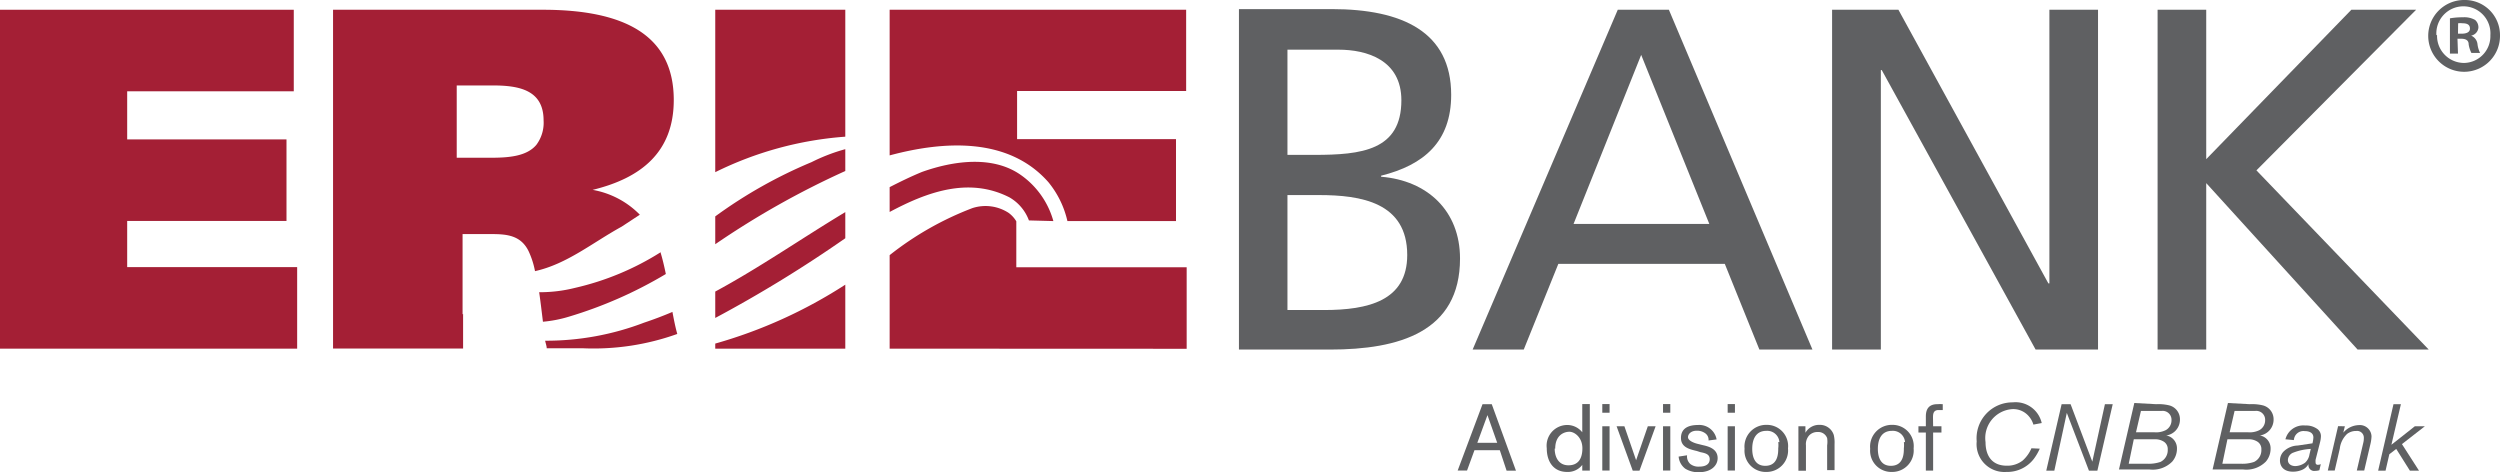 <svg xmlns="http://www.w3.org/2000/svg" xmlns:xlink="http://www.w3.org/1999/xlink" viewBox="0 0 192.24 36.3"><defs><style>.cls-1{fill:none;}.cls-2,.cls-4{fill:#a41f35;}.cls-3{clip-path:url(#clip-path);}.cls-4,.cls-5{fill-rule:evenodd;}.cls-5,.cls-6{fill:#5f6062;}</style><clipPath id="clip-path" transform="translate(0 0)"><rect class="cls-1" width="192.24" height="36.3"/></clipPath></defs><title>Erie_logo2</title><g id="Layer_2" data-name="Layer 2"><g id="Layer_1-2" data-name="Layer 1"><polygon class="cls-2" points="0 0.75 0 26.81 22.85 26.81 22.85 20.54 9.78 20.54 9.78 16.99 22.03 16.99 22.03 10.72 9.78 10.72 9.78 7.02 22.59 7.02 22.59 0.75 0 0.75"/><g class="cls-3"><path class="cls-4" d="M65,21.88v4.93H55v-.39a36.87,36.87,0,0,0,10-4.53m0-5.57v2a99.23,99.23,0,0,1-10,6.13V22.42c3.41-1.84,6.66-4.1,10-6.11m0-4.8v1.64a65.08,65.08,0,0,0-10,5.63V16.64a36.14,36.14,0,0,1,7.4-4.17,14.19,14.19,0,0,1,2.6-1M55,.75H65v9.76a26.92,26.92,0,0,0-10,2.73Z" transform="translate(0 0)"/><path class="cls-2" d="M68.41,12V.75H91.21V7h-13v3.7H90.43V17H82.08A7.24,7.24,0,0,0,80.61,14c-3.06-3.46-8-3.18-12.2-2.05m10.71,5a3.41,3.41,0,0,0-1.51-1.78c-3.12-1.58-6.32-.41-9.2,1.13V14.39c.82-.42,1.64-.82,2.49-1.17,2.36-.84,5.41-1.3,7.59.23A6.43,6.43,0,0,1,81,17ZM68.41,26.81V19.62A24,24,0,0,1,74.78,16a3.26,3.26,0,0,1,2.78.37,2.19,2.19,0,0,1,.59.65l0,2.4v1.13H91.25v6.27Z" transform="translate(0 0)"/><path class="cls-2" d="M51.71,24c.11.58.22,1.15.37,1.68a19.06,19.06,0,0,1-7.27,1.1l-2.77,0c0-.17-.08-.37-.12-.58a21.1,21.1,0,0,0,7.61-1.39q1.11-.37,2.19-.83m-.94-4.61c.17.55.3,1.12.42,1.7a32.91,32.91,0,0,1-7.45,3.28,9.73,9.73,0,0,1-2,.39c-.09-.73-.18-1.51-.29-2.27a11,11,0,0,0,2.74-.33,21.11,21.11,0,0,0,6.61-2.75m-15.2,4.74v2.67h-10V.75H41.73C48,.75,51.81,2.69,51.81,7.69c0,4-2.5,6-6.24,6.91a6.7,6.7,0,0,1,3.63,1.91l-1.4.92c-2.21,1.21-4.19,2.87-6.66,3.42a6.41,6.41,0,0,0-.5-1.55C40.05,18.11,39,18,37.81,18H35.57v6.18ZM35.12,6.57v5.56h2.61c1.4,0,2.78-.11,3.52-1a2.84,2.84,0,0,0,.55-1.87c0-2.35-1.9-2.69-3.92-2.69Z" transform="translate(0 0)"/><path class="cls-5" d="M95.27,26.88h7c5.32,0,10-1.35,10-7,0-3.67-2.51-6-6.07-6.29v-.08c3.3-.82,5.39-2.62,5.39-6.22,0-4.83-3.75-6.59-9.17-6.59H95.27ZM99,15h2.43c3.22,0,6.78.56,6.78,4.61,0,3.52-3,4.23-6.4,4.23H99ZM99,3.82h3.93c2.17,0,4.83.79,4.83,3.89,0,3.86-3.07,4.2-6.7,4.2H99Z" transform="translate(0 0)"/><path class="cls-5" d="M113.24,26.88h3.93l2.66-6.59h12.8l2.66,6.59h4.08L128.33.75H124.4Zm18.2-9.66H121l5.2-13Z" transform="translate(0 0)"/><polygon class="cls-5" points="140.88 26.88 144.63 26.88 144.63 5.39 144.7 5.39 156.53 26.88 161.33 26.88 161.33 0.75 157.59 0.75 157.59 21.79 157.51 21.79 145.98 0.75 140.88 0.75 140.88 26.88"/><polygon class="cls-5" points="165.91 26.88 169.65 26.88 169.65 14.08 181.29 26.88 186.76 26.88 173.51 13.1 185.79 0.75 180.81 0.75 169.65 12.24 169.65 0.75 165.91 0.75 165.91 26.88"/><path class="cls-6" d="M115.33,34.62h-1.95l-.57,1.56h-.72L114,31.08h.71l1.86,5.11h-.72Zm-.2-.57-.75-2.13-.78,2.13Z" transform="translate(0 0)"/><path class="cls-6" d="M122.25,31.07v5.12h-.58v-.44a1.4,1.4,0,0,1-1.17.54c-1,0-1.56-.74-1.56-1.82a1.59,1.59,0,0,1,1.55-1.79,1.48,1.48,0,0,1,1.18.56V31.07Zm-2.7,3.42c0,.7.33,1.29,1.06,1.29s1.07-.49,1.07-1.31-.59-1.27-1-1.27-1.09.26-1.09,1.3" transform="translate(0 0)"/><path class="cls-6" d="M123.77,31.74h-.56v-.67h.56Zm0,4.44h-.56V32.78h.56Z" transform="translate(0 0)"/><polygon class="cls-6" points="126.71 32.78 127.31 32.78 126.07 36.19 125.55 36.19 124.31 32.78 124.91 32.78 125.81 35.39 126.71 32.78"/><path class="cls-6" d="M128.44,31.74h-.56v-.67h.56Zm0,4.44h-.56V32.78h.56Z" transform="translate(0 0)"/><path class="cls-6" d="M130.48,34.68c-.55-.13-1.22-.28-1.22-1s.53-1,1.32-1A1.35,1.35,0,0,1,132,33.79l-.62.08a.61.61,0,0,0-.25-.55,1.06,1.06,0,0,0-.66-.2c-.45,0-.67.27-.67.5s.37.43.82.53l.32.08c.41.09,1.14.27,1.14,1,0,.56-.49,1.08-1.43,1.08a1.87,1.87,0,0,1-1.06-.27,1.3,1.3,0,0,1-.51-.93l.65-.1a.77.77,0,0,0,.25.67,1,1,0,0,0,.69.2c.51,0,.8-.2.8-.57s-.3-.46-.71-.54Z" transform="translate(0 0)"/><path class="cls-6" d="M133.41,31.74h-.56v-.67h.56Zm0,4.44h-.56V32.78h.56Z" transform="translate(0 0)"/><path class="cls-6" d="M135.83,36.29a1.63,1.63,0,0,1-1.68-1.78,1.67,1.67,0,0,1,1.7-1.84,1.63,1.63,0,0,1,1.64,1.81,1.65,1.65,0,0,1-1.66,1.81m1-2.29a.94.94,0,0,0-1-.87c-.78,0-1.09.6-1.09,1.38s.3,1.31,1,1.31c1,0,1-1,1-1.35a2,2,0,0,0,0-.48" transform="translate(0 0)"/><path class="cls-6" d="M138.83,32.78v.5a1.2,1.2,0,0,1,1.06-.61,1.12,1.12,0,0,1,1.12.78,2.54,2.54,0,0,1,.06.7v2h-.57V34.25a1.91,1.91,0,0,0,0-.56.72.72,0,0,0-.73-.47.87.87,0,0,0-.65.26,1,1,0,0,0-.25.77v1.95h-.58V32.78Z" transform="translate(0 0)"/><path class="cls-6" d="M145.49,36.29a1.63,1.63,0,0,1-1.68-1.78,1.67,1.67,0,0,1,1.7-1.84,1.63,1.63,0,0,1,1.64,1.81,1.65,1.65,0,0,1-1.66,1.81m1-2.29a.94.94,0,0,0-1-.87c-.78,0-1.09.6-1.09,1.38s.3,1.31,1,1.31c1,0,1-1,1-1.35a2.08,2.08,0,0,0,0-.48" transform="translate(0 0)"/><path class="cls-6" d="M148.65,32.78h.64v.48h-.64v2.93h-.56V33.26h-.57v-.48h.57v-.7c0-.29,0-1,.88-1a3.11,3.11,0,0,1,.42,0v.45l-.32,0c-.43,0-.43.34-.43.61Z" transform="translate(0 0)"/><path class="cls-6" d="M156.85,34.5a4,4,0,0,1-.46.79,2.57,2.57,0,0,1-2.11,1A2.14,2.14,0,0,1,152,33.94a2.76,2.76,0,0,1,2.77-3A2.06,2.06,0,0,1,157,32.53l-.64.12A1.69,1.69,0,0,0,156,32a1.57,1.57,0,0,0-1.27-.54A2.23,2.23,0,0,0,152.68,34c0,1,.46,1.81,1.63,1.81a1.91,1.91,0,0,0,1.23-.4,2.7,2.7,0,0,0,.67-.94Z" transform="translate(0 0)"/><polygon class="cls-6" points="160.89 35.5 161.86 31.08 162.46 31.08 161.28 36.19 160.63 36.19 158.93 31.75 157.97 36.19 157.35 36.19 158.53 31.08 159.22 31.08 160.89 35.5"/><path class="cls-6" d="M165.8,31.08a3.55,3.55,0,0,1,1,.09,1.1,1.1,0,0,1,.83,1.09,1.23,1.23,0,0,1-1.08,1.23l-.18,0,.23,0a1,1,0,0,1,.8,1,1.52,1.52,0,0,1-.36,1,2.11,2.11,0,0,1-1.76.61h-2.34l1.18-5.11Zm-2.11,4.58h1.44a2.8,2.8,0,0,0,1-.14,1,1,0,0,0,.56-.95.67.67,0,0,0-.29-.6,1.21,1.21,0,0,0-.73-.19h-1.59Zm.56-2.42h1.41a1.65,1.65,0,0,0,.87-.16.86.86,0,0,0,.45-.78.68.68,0,0,0-.77-.7h-1.58Z" transform="translate(0 0)"/><path class="cls-6" d="M173,31.08a3.55,3.55,0,0,1,1,.09,1.1,1.1,0,0,1,.83,1.09,1.23,1.23,0,0,1-1.08,1.23l-.18,0,.23,0a1,1,0,0,1,.8,1,1.52,1.52,0,0,1-.36,1,2.11,2.11,0,0,1-1.76.61h-2.34l1.18-5.11Zm-2.11,4.58h1.44a2.8,2.8,0,0,0,1-.14,1,1,0,0,0,.56-.95.67.67,0,0,0-.29-.6,1.21,1.21,0,0,0-.73-.19h-1.59Zm.56-2.42h1.41a1.66,1.66,0,0,0,.87-.16.86.86,0,0,0,.45-.78.68.68,0,0,0-.77-.7h-1.58Z" transform="translate(0 0)"/><path class="cls-6" d="M178.06,35.35a1,1,0,0,0,0,.21.16.16,0,0,0,.17.18.53.53,0,0,0,.23-.05l-.11.47a1.27,1.27,0,0,1-.34.05.44.44,0,0,1-.5-.42s0-.07,0-.1a1,1,0,0,1-.49.44,1.77,1.77,0,0,1-.7.14c-.75,0-1-.45-1-.85a1,1,0,0,1,.26-.68,1.61,1.61,0,0,1,1.1-.48l1.14-.17a2.37,2.37,0,0,0,.07-.45c0-.49-.57-.49-.67-.49a.74.74,0,0,0-.83.69l-.65-.06a1.42,1.42,0,0,1,1.53-1.06,1.45,1.45,0,0,1,.85.22.68.68,0,0,1,.35.62,2.21,2.21,0,0,1-.07.46Zm-.37-.83a4.38,4.38,0,0,0-1.33.28.63.63,0,0,0-.43.57c0,.32.27.47.58.47a1.35,1.35,0,0,0,.74-.26,1.08,1.08,0,0,0,.34-.64Z" transform="translate(0 0)"/><path class="cls-6" d="M180.31,32.78l-.12.49a1.62,1.62,0,0,1,1.17-.58.9.9,0,0,1,1,.87,3.12,3.12,0,0,1-.08.57l-.48,2.05h-.57l.49-2.1a1.53,1.53,0,0,0,.05-.4.52.52,0,0,0-.59-.54,1.12,1.12,0,0,0-.7.23,1.85,1.85,0,0,0-.56,1.13l-.39,1.68H179l.79-3.41Z" transform="translate(0 0)"/><polygon class="cls-6" points="186.46 32.78 184.7 34.15 186.01 36.19 185.31 36.19 184.26 34.52 183.73 34.93 183.44 36.19 182.87 36.19 184.05 31.08 184.62 31.08 183.89 34.2 185.69 32.78 186.46 32.78"/><path class="cls-6" d="M192.24,2.69A2.76,2.76,0,1,1,189.48,0a2.7,2.7,0,0,1,2.76,2.69m-4.84,0a2.08,2.08,0,0,0,2.1,2.15,2.06,2.06,0,0,0,2-2.13,2.08,2.08,0,1,0-4.15,0m1.66,1.41h-.62V1.41a5.47,5.47,0,0,1,1-.08,1.68,1.68,0,0,1,.93.2.75.75,0,0,1,.26.59.69.69,0,0,1-.56.62v0a.8.8,0,0,1,.49.66,2,2,0,0,0,.2.67h-.67a2.24,2.24,0,0,1-.21-.66c0-.3-.21-.43-.56-.43h-.3Zm0-1.53h.29c.35,0,.63-.11.63-.39s-.18-.41-.57-.41a1.45,1.45,0,0,0-.34,0Z" transform="translate(0 0)"/></g></g></g></svg>